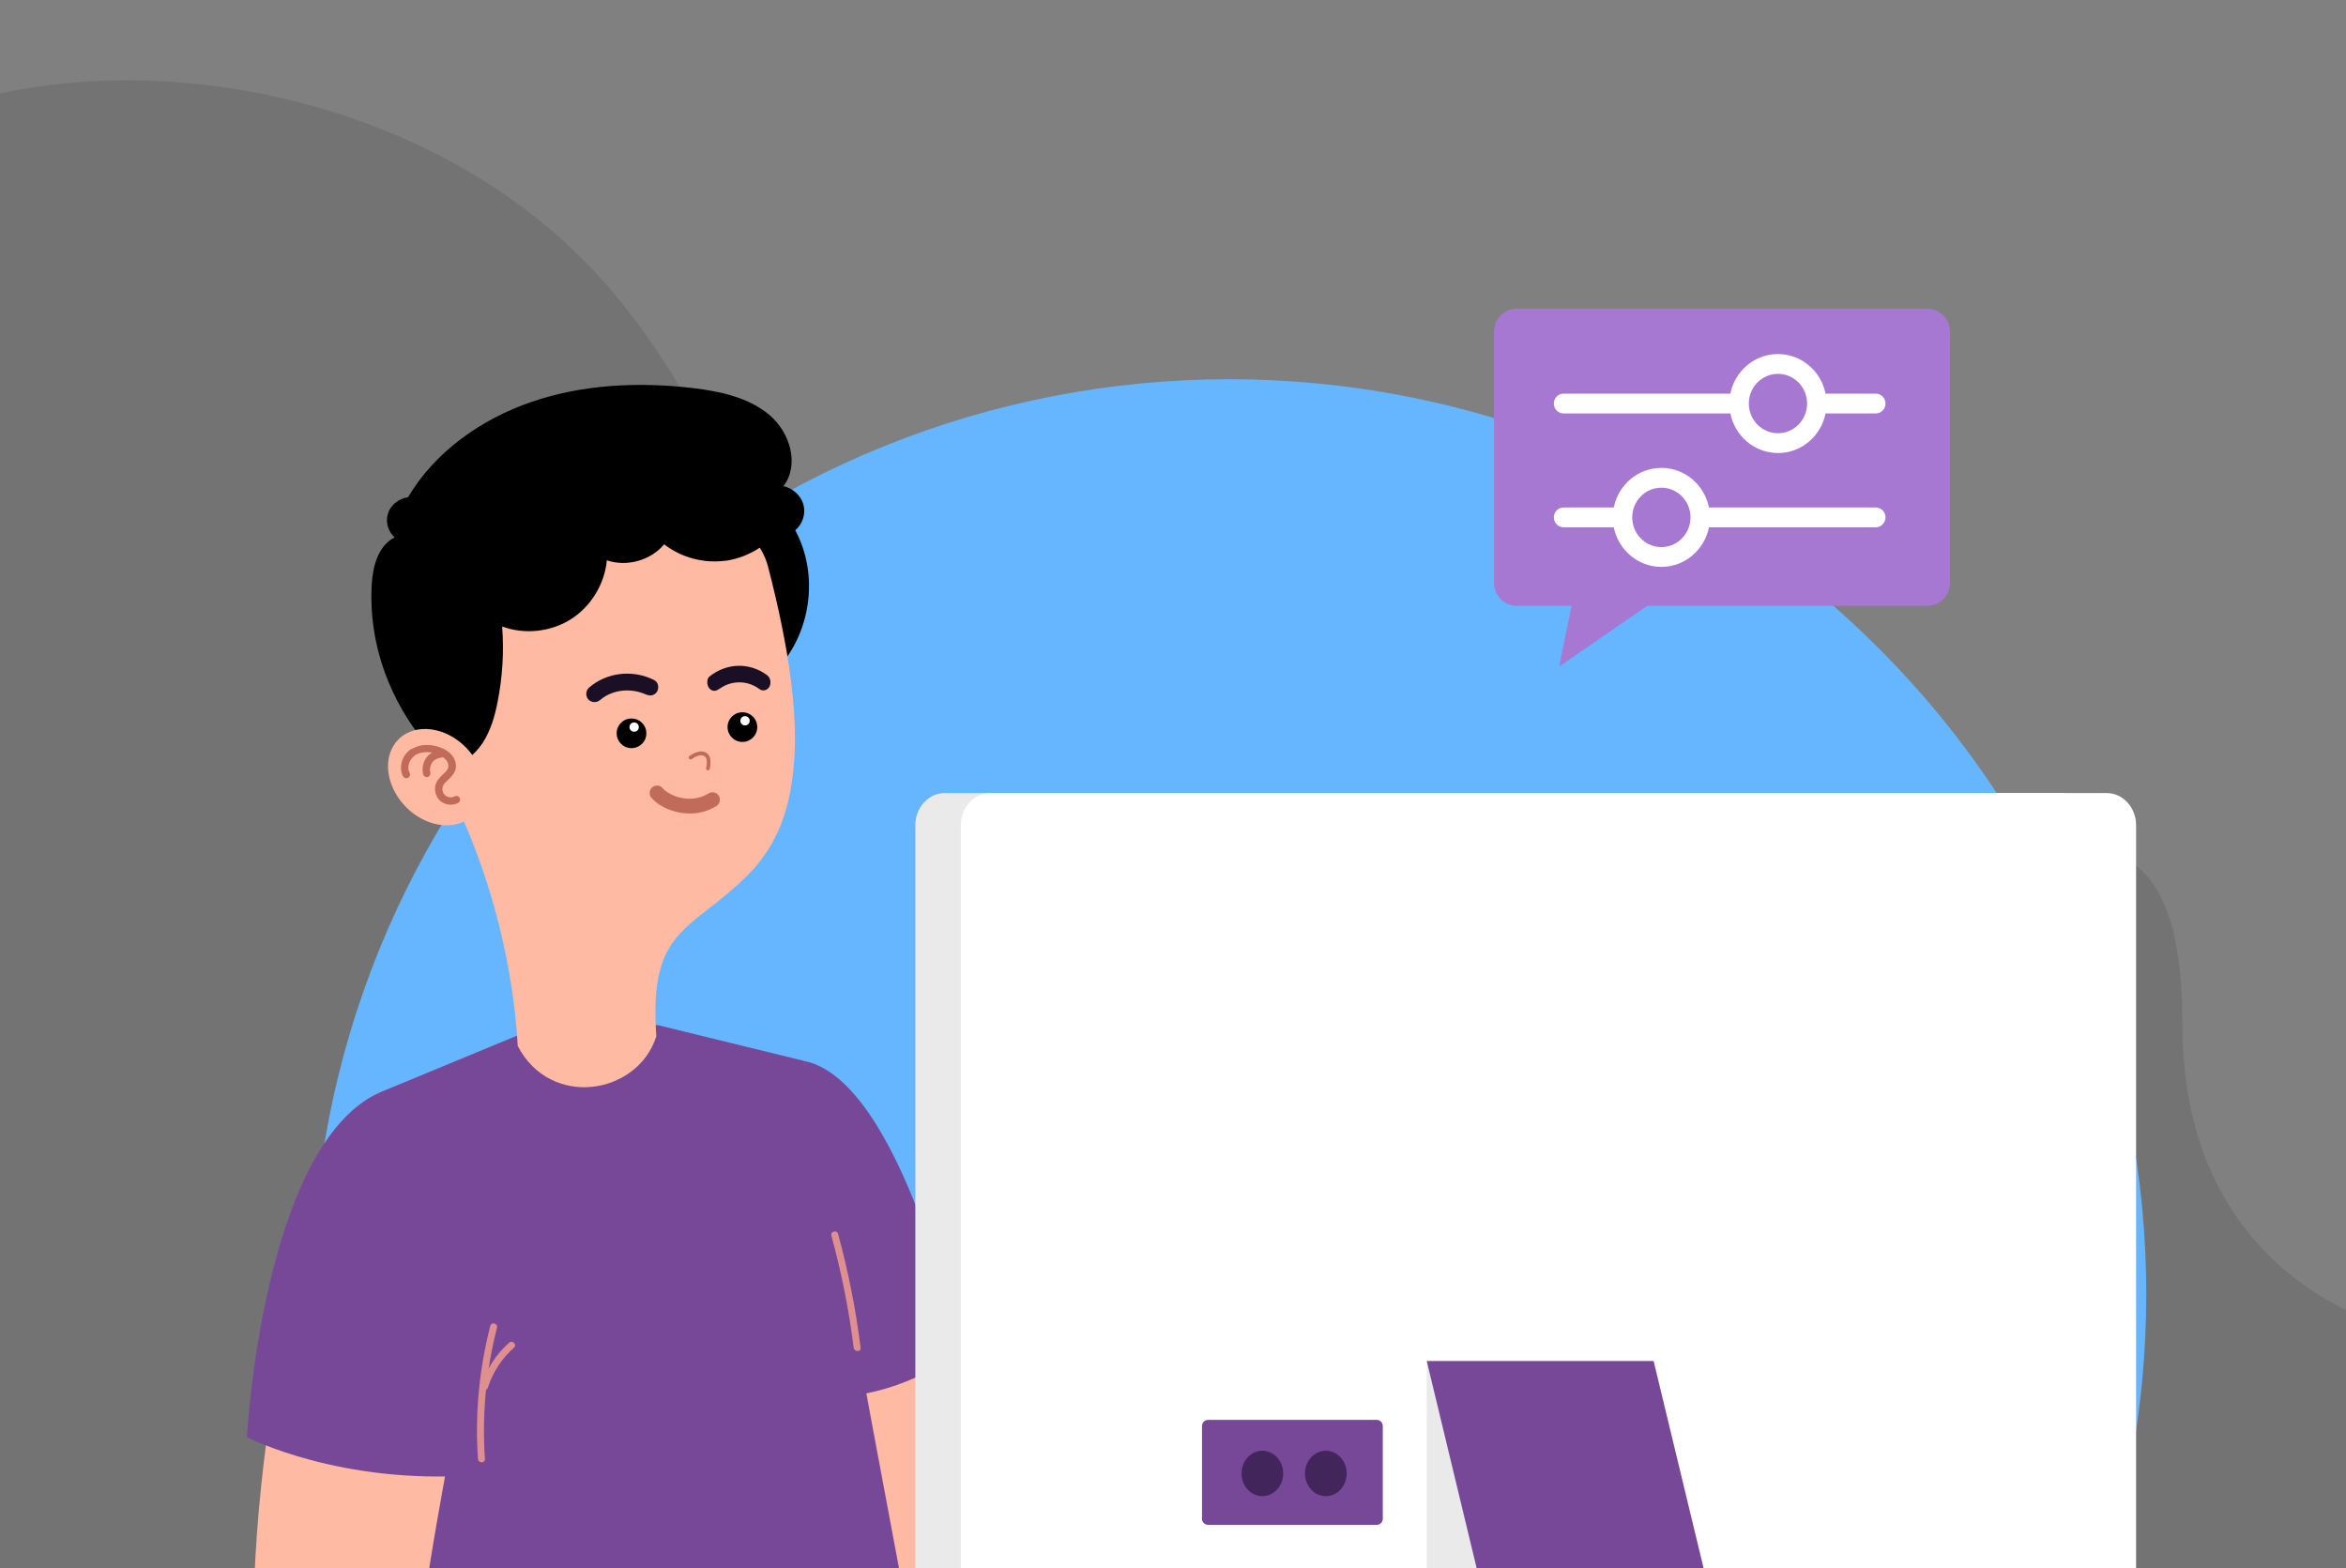 <svg width="380" height="254" viewBox="0 0 380 254" fill="none" xmlns="http://www.w3.org/2000/svg">
<rect x="0" y="0" width="380" height="254" fill="#808080" stroke="none"/>
<path opacity="0.1" d="M-12 18.523V262.076C-12 275.285 -0.626 286 13.417 286H363.604C377.626 286 389 275.285 389 262.076C389 233 389 215.5 389 215.5C389 215.5 353.5 208.5 353.5 166C353.5 123.5 329.241 143.298 314.5 131.5C295.509 116.318 277.684 132.632 253.869 139.498C230.054 146.383 204.904 155.686 181.027 148.994C158.526 142.709 142.881 123.561 131.959 103.989C121.058 84.436 113.051 63.103 98.166 46.045C81.311 26.762 55.668 15.564 29.512 13.379C14.279 12.102 0.524 14.113 -12 18.523Z" fill="black"/>
<path d="M304.137 314.428C362.152 256.551 362.152 162.714 304.137 104.837C246.121 46.96 152.061 46.96 94.046 104.837C36.031 162.714 36.031 256.551 94.046 314.428C152.061 372.305 246.121 372.305 304.137 314.428Z" fill="#65B6FF"/>
<path d="M130.244 171.851C146.209 175.993 159.051 248.294 160.39 248.875C161.728 249.456 245.706 271.827 245.706 271.827L244.173 288.471C244.173 288.471 147.353 282.917 140.835 266.854C134.317 250.791 130.244 171.871 130.244 171.871V171.851Z" fill="#FEBAA3"/>
<path d="M130.244 171.851C146.054 174.986 155.54 218.878 155.54 218.878C155.54 218.878 147.198 225.768 135.268 226.329C135.695 224.897 130.244 171.832 130.244 171.832V171.851Z" fill="#774898"/>
<path d="M152.378 290.154L57.595 273.55L59.088 234.07L59.399 226.329L59.573 221.549L59.67 218.975L60.155 206.415L61.281 177.057L83.725 167.768L106.519 166.045L130.244 171.851L135.753 201.267L138.081 213.692L138.585 216.459L140.447 226.329L140.913 228.884L152.378 290.154Z" fill="#774898"/>
<path d="M128.827 85.886C130.011 84.88 130.534 83.216 130.146 81.764C129.758 80.293 128.439 79.094 126.907 78.745C129.526 75.262 127.993 70.075 124.637 67.23C121.281 64.385 116.645 63.379 112.183 62.857C103.454 61.831 94.433 62.257 86.15 65.082C77.866 67.908 70.398 73.249 66.091 80.545C64.617 80.739 63.298 81.784 62.852 83.138C62.406 84.493 62.832 86.08 63.919 87.047C61.222 88.441 60.388 91.731 60.213 94.653C59.922 99.53 60.698 104.465 62.386 109.071C63.88 113.135 66.072 116.967 68.885 120.354C70.029 121.728 71.562 123.914 73.327 124.553C74.821 125.095 77.032 124.437 78.565 124.282C89.195 123.14 99.671 120.837 109.758 117.451C115.714 115.457 121.727 112.922 125.879 108.413C131.446 102.375 132.649 93.028 128.808 85.886H128.827Z" fill="black"/>
<path d="M128.614 123.469C127.993 132.391 125.045 137.984 120.757 142.125C118.139 144.661 115.733 146.441 113.677 148.067C108.497 152.189 105.452 155.421 106.305 167.884C103.26 177.386 89.157 179.631 83.861 169.432C82.93 152.963 77.983 139.629 75.267 133.359C74.433 131.423 73.793 130.165 73.521 129.682C73.444 129.507 73.405 129.43 73.405 129.43C73.405 129.43 73.269 126.779 73.211 122.85C73.211 122.366 73.211 121.863 73.191 121.36C73.055 112.187 73.249 97.769 75.655 92.544C84.501 73.326 120.563 77.178 124.385 91.712C127.993 105.568 129.196 115.728 128.633 123.45L128.614 123.469Z" fill="#FEBAA3"/>
<path d="M117.537 90.821C114.045 91.305 110.36 90.338 107.586 88.17C105.394 90.783 101.533 91.866 98.294 90.763C97.944 94.595 95.733 98.233 92.474 100.304C89.215 102.375 84.966 102.82 81.339 101.485C81.649 105.568 81.397 109.69 80.602 113.696C80.136 116.038 79.477 118.38 78.157 120.373C76.838 122.366 74.782 123.973 72.415 124.282C65.897 115.941 63.569 104.484 66.305 94.266C66.732 94.421 67.158 94.595 67.605 94.75C74.898 81.3 89.758 72.281 105.083 71.972C109.545 71.875 114.142 72.514 118.061 74.642C120.893 76.171 123.357 78.571 124.734 81.513C125.239 82.596 126.073 84.203 125.918 85.461C125.743 86.873 124.211 87.938 123.124 88.673C121.456 89.796 119.535 90.55 117.537 90.841V90.821Z" fill="black"/>
<path d="M114.938 109.574C117.673 107.387 121.397 107.232 124.268 109.381C124.812 109.787 124.947 110.658 124.618 111.258C124.268 111.858 123.531 112.013 122.988 111.606C121.805 110.716 120.369 110.387 118.992 110.58C118.294 110.677 117.615 110.909 116.994 111.277C116.451 111.606 115.927 112.129 115.267 111.8C115.112 111.722 114.976 111.606 114.86 111.451C114.472 110.948 114.433 109.961 114.938 109.555V109.574Z" fill="#1A0F24"/>
<path d="M106.034 110.193C102.6 108.432 98.332 108.839 95.403 111.393C94.86 111.877 94.821 112.748 95.287 113.29C95.772 113.832 96.645 113.87 97.188 113.406C98.391 112.361 99.981 111.838 101.572 111.838C102.367 111.838 103.182 111.974 103.939 112.225C104.618 112.458 105.277 112.903 105.975 112.477C106.15 112.38 106.286 112.245 106.402 112.071C106.771 111.509 106.674 110.542 106.034 110.213V110.193Z" fill="#1A0F24"/>
<path d="M112.319 131.752C113.56 131.675 114.841 131.307 116.043 130.553C116.606 130.204 116.781 129.469 116.431 128.908C116.082 128.346 115.345 128.172 114.782 128.521C111.873 130.32 108.381 128.927 107.333 127.669C106.907 127.166 106.15 127.108 105.646 127.534C105.141 127.959 105.083 128.714 105.51 129.217C106.751 130.688 109.448 131.946 112.319 131.752Z" fill="#C16B5B"/>
<path d="M114.685 124.785C114.821 124.785 114.918 124.689 114.957 124.553C115.384 122.579 114.685 121.96 114.007 121.786C113.328 121.612 112.552 121.844 111.679 122.463C111.543 122.56 111.523 122.753 111.601 122.889C111.698 123.024 111.892 123.044 112.028 122.966C112.746 122.463 113.366 122.25 113.871 122.386C114.472 122.541 114.647 123.218 114.375 124.437C114.336 124.592 114.433 124.747 114.608 124.785C114.627 124.785 114.666 124.785 114.685 124.785Z" fill="#C16B5B"/>
<path d="M99.884 118.786C99.884 120.102 100.951 121.186 102.29 121.186C103.628 121.186 104.695 120.121 104.695 118.786C104.695 117.451 103.628 116.386 102.29 116.386C100.951 116.386 99.884 117.451 99.884 118.786Z" fill="black"/>
<path d="M101.96 117.78C101.96 118.186 102.289 118.534 102.716 118.534C103.143 118.534 103.473 118.205 103.473 117.78C103.473 117.354 103.143 117.025 102.716 117.025C102.289 117.025 101.96 117.354 101.96 117.78Z" fill="white"/>
<path d="M117.848 117.78C117.848 119.096 118.914 120.179 120.253 120.179C121.592 120.179 122.658 119.115 122.658 117.78C122.658 116.444 121.592 115.38 120.253 115.38C118.914 115.38 117.848 116.444 117.848 117.78Z" fill="black"/>
<path d="M120.68 117.509C121.097 117.509 121.436 117.171 121.436 116.754C121.436 116.337 121.097 115.999 120.68 115.999C120.262 115.999 119.923 116.337 119.923 116.754C119.923 117.171 120.262 117.509 120.68 117.509Z" fill="white"/>
<path d="M65.665 130.63C68.962 134.055 73.87 134.713 76.586 132.081C79.302 129.469 78.836 124.573 75.538 121.147C72.241 117.722 67.333 117.064 64.617 119.696C61.901 122.308 62.367 127.204 65.665 130.63Z" fill="#FEBAA3"/>
<path d="M66.712 121.321C67.953 120.547 69.699 120.45 71.348 121.089C72.163 121.399 72.784 121.805 73.21 122.347C73.793 123.044 73.987 123.953 73.754 124.727C73.54 125.424 73.036 125.889 72.59 126.314C72.26 126.624 71.95 126.895 71.794 127.224C71.542 127.727 71.659 128.404 72.066 128.791C72.473 129.178 73.152 129.275 73.637 129.004C73.928 128.849 74.297 128.946 74.452 129.237C74.607 129.527 74.51 129.895 74.219 130.049C73.909 130.224 73.56 130.32 73.191 130.34C72.473 130.398 71.756 130.146 71.232 129.662C70.456 128.908 70.243 127.669 70.708 126.701C70.96 126.179 71.387 125.792 71.756 125.443C72.124 125.095 72.473 124.766 72.59 124.379C72.706 123.992 72.59 123.489 72.26 123.102C72.124 122.947 71.969 122.811 71.775 122.676C71.174 122.715 70.456 122.947 70.107 123.373C69.719 123.856 69.564 124.553 69.699 125.153C69.777 125.482 69.583 125.792 69.253 125.869C69.214 125.869 69.195 125.869 69.156 125.869C68.865 125.889 68.594 125.695 68.535 125.405C68.303 124.437 68.535 123.392 69.156 122.599C69.389 122.308 69.68 122.095 70.01 121.921C69.001 121.728 68.031 121.844 67.313 122.289C66.421 122.85 65.8 124.166 66.343 125.172C66.499 125.463 66.401 125.83 66.111 125.985C65.82 126.14 65.451 126.043 65.296 125.753C64.5 124.302 65.121 122.25 66.673 121.283L66.712 121.321Z" fill="#C16B5B"/>
<path d="M61.281 177.057C47.294 183.463 36.644 263.215 42.968 276.124C49.525 289.496 142.29 298.36 142.29 298.36L144.929 282.065C144.929 282.065 69.486 262.635 68.71 261.299C67.934 259.964 76.431 215.782 76.431 215.782L61.281 177.057Z" fill="#FEBAA3"/>
<path d="M61.281 177.057C42.502 185.94 40 232.793 40 232.793C40 232.793 55.151 240.65 77.382 238.928L81.417 211.756L61.281 177.057Z" fill="#774898"/>
<g style="mix-blend-mode:multiply">
<path d="M79.419 214.756C77.615 221.781 76.916 229.077 77.421 236.334C77.479 237.05 78.604 237.05 78.546 236.334C78.061 229.193 78.72 221.994 80.505 215.066C80.68 214.369 79.593 214.059 79.419 214.775V214.756Z" fill="#E08F8F"/>
</g>
<g style="mix-blend-mode:multiply">
<path d="M82.464 217.504C80.35 219.362 78.798 221.801 77.944 224.471C77.731 225.168 78.817 225.458 79.031 224.762C79.826 222.265 81.3 220.02 83.26 218.298C83.803 217.814 83.007 217.02 82.464 217.504Z" fill="#E08F8F"/>
</g>
<g style="mix-blend-mode:multiply">
<path d="M135.753 199.874C135.559 199.177 134.473 199.468 134.667 200.164C136.296 206.125 137.518 212.182 138.275 218.317C138.372 219.033 139.497 219.033 139.4 218.317C138.624 212.085 137.402 205.931 135.753 199.874Z" fill="#E08F8F"/>
</g>
<path d="M333.857 128.462H153.039C150.402 128.462 148.264 130.793 148.264 133.668V259.345C148.264 262.22 150.402 264.551 153.039 264.551H333.857C336.494 264.551 338.632 262.22 338.632 259.345V133.668C338.632 130.793 336.494 128.462 333.857 128.462Z" fill="#EAEAEA"/>
<path d="M341.224 128.462H160.407C157.769 128.462 155.631 130.793 155.631 133.668V259.345C155.631 262.22 157.769 264.551 160.407 264.551H341.224C343.862 264.551 346 262.22 346 259.345V133.668C346 130.793 343.862 128.462 341.224 128.462Z" fill="white"/>
<g style="mix-blend-mode:multiply">
<path d="M231.101 220.465V264.551H249.12L231.101 220.465Z" fill="#EAEAEA"/>
</g>
<path d="M282.763 282.278H245.996L231.101 220.465H267.85L282.763 282.278Z" fill="#774898"/>
<path d="M223.006 230H195.671C195.133 230 194.696 230.449 194.696 231.003V245.997C194.696 246.551 195.133 247 195.671 247H223.006C223.545 247 223.982 246.551 223.982 245.997V231.003C223.982 230.449 223.545 230 223.006 230Z" fill="#774898"/>
<path d="M207.849 238.677C207.849 240.709 206.34 242.354 204.475 242.354C202.611 242.354 201.102 240.709 201.102 238.677C201.102 236.645 202.611 235 204.475 235C206.34 235 207.849 236.645 207.849 238.677Z" fill="#42255B"/>
<path d="M218.128 238.677C218.128 240.709 216.619 242.354 214.755 242.354C212.891 242.354 211.381 240.709 211.381 238.677C211.381 236.645 212.891 235 214.755 235C216.619 235 218.128 236.645 218.128 238.677Z" fill="#42255B"/>
<path d="M312.141 50H245.717C243.664 50 242 51.66 242 53.709V94.436C242 96.484 243.664 98.145 245.717 98.145H254.552L252.546 107.982L266.793 98.145H312.141C314.194 98.145 315.858 96.484 315.858 94.436V53.709C315.858 51.66 314.194 50 312.141 50Z" fill="#A778D1"/>
<path d="M303.834 63.764H295.701C294.97 60.109 291.791 57.35 287.99 57.35C284.19 57.35 281.011 60.109 280.28 63.764H253.261C252.392 63.764 251.687 64.482 251.687 65.368C251.687 66.253 252.392 66.971 253.261 66.971H280.28C281.011 70.627 284.19 73.386 287.99 73.386C291.791 73.386 294.97 70.627 295.701 66.971H303.834C304.703 66.971 305.408 66.253 305.408 65.368C305.408 64.482 304.703 63.764 303.834 63.764ZM287.99 70.178C285.387 70.178 283.27 68.021 283.269 65.369C283.269 65.369 283.269 65.368 283.269 65.368C283.269 65.367 283.269 65.367 283.269 65.366C283.27 62.714 285.387 60.557 287.99 60.557C290.594 60.557 292.712 62.715 292.712 65.368C292.712 68.02 290.594 70.178 287.99 70.178Z" fill="white"/>
<path d="M303.834 82.205H276.815C276.084 78.55 272.905 75.791 269.104 75.791C265.304 75.791 262.125 78.55 261.394 82.205H253.261C252.392 82.205 251.687 82.923 251.687 83.809C251.687 84.695 252.392 85.412 253.261 85.412H261.394C262.125 89.068 265.304 91.827 269.104 91.827C272.905 91.827 276.084 89.068 276.815 85.412H303.834C304.703 85.412 305.408 84.695 305.408 83.809C305.408 82.923 304.703 82.205 303.834 82.205ZM269.104 88.62C266.501 88.62 264.384 86.462 264.383 83.81C264.383 83.81 264.383 83.809 264.383 83.809C264.383 83.808 264.383 83.808 264.383 83.808C264.384 81.156 266.501 78.998 269.104 78.998C271.708 78.998 273.826 81.156 273.826 83.809C273.826 86.462 271.708 88.62 269.104 88.62Z" fill="white"/>
</svg>
